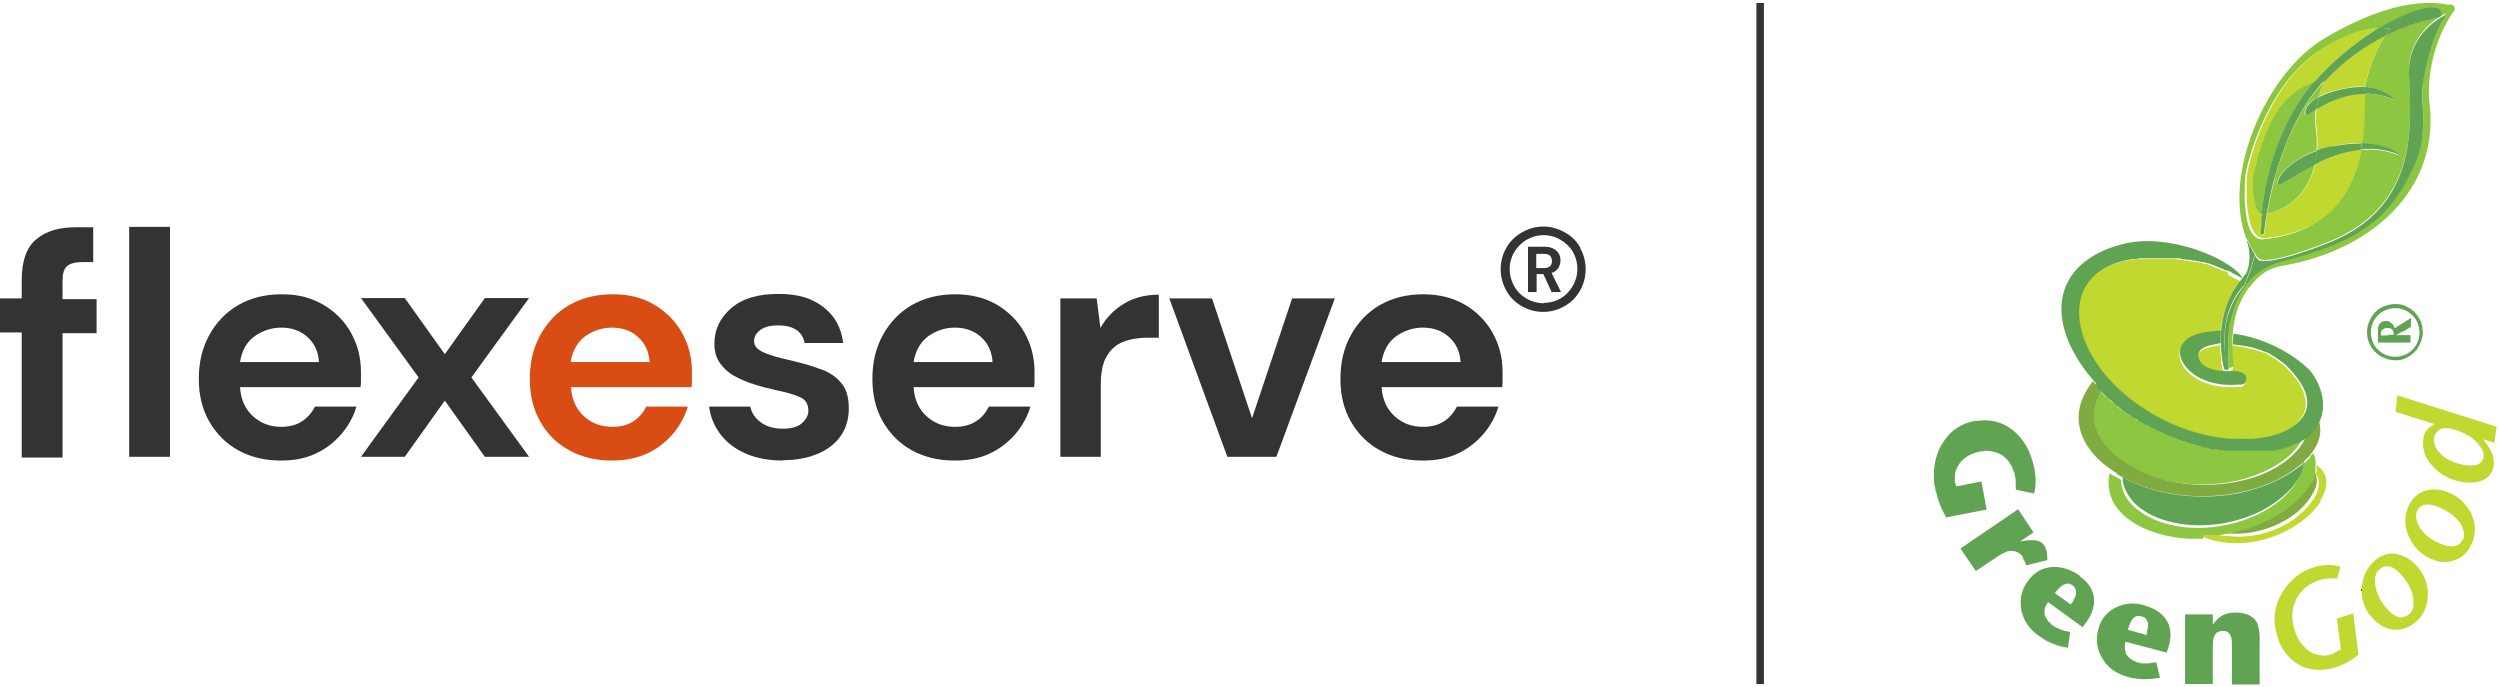 <?xml version="1.0" encoding="UTF-8"?> <svg xmlns="http://www.w3.org/2000/svg" version="1.1" viewBox="0 0 667.7 183.6"><defs><style> .cls-1, .cls-2 { fill: none; } .cls-3 { fill: #333; } .cls-4 { fill: #d94d14; } .cls-5 { fill: #8dc641; } .cls-6 { fill: #60a352; } .cls-7 { fill: #7fab40; } .cls-8 { fill: #c1d831; } .cls-2 { stroke: #333; stroke-miterlimit: 10; stroke-width: 2px; } </style></defs><g><g id="Layer_1"><g><path class="cls-3" d="M5.8,122v-33.2H0v-9.1h5.8v-4.9c0-5.1,1.3-8.8,3.9-10.9,2.6-2.2,6.1-3.2,10.5-3.2h4.7v9.3h-3c-1.9,0-3.2.4-4,1.1-.8.7-1.2,2-1.2,3.8v5h9.1v9.1h-9.1v33.2H5.8ZM34.5,122v-61.4h10.9v61.4h-10.9Z"></path><path class="cls-3" d="M75,123c-4.3,0-8-.9-11.3-2.7-3.3-1.8-5.9-4.4-7.8-7.7-1.9-3.3-2.8-7.1-2.8-11.4,0-4.4.9-8.3,2.8-11.7,1.8-3.3,4.4-6.1,7.7-8,3.3-1.9,7.1-2.9,11.6-2.9s7.8.9,11,2.7c3.1,1.8,5.7,4.3,7.5,7.5,1.8,3.2,2.7,6.7,2.7,10.5,0,.6,0,1.3,0,2,0,.7,0,1.4-.1,2.1h-32.2c.2,3.3,1.4,5.9,3.5,7.8,2.1,1.9,4.6,2.8,7.5,2.8,2.2,0,4.1-.5,5.6-1.5,1.5-1,2.6-2.3,3.4-3.9h11.1c-.8,2.7-2.2,5.2-4,7.3-1.9,2.2-4.2,4-6.8,5.2-2.7,1.3-5.8,1.9-9.2,1.9ZM75.1,87.5c-2.5,0-5,.8-7.1,2.3-2.1,1.5-3.4,3.8-3.9,6.9h21.1c-.2-2.8-1.2-5-3.1-6.7-1.9-1.7-4.2-2.5-7-2.5Z"></path><path class="cls-3" d="M96.4,122l15.4-21.2-15.4-21.2h11.7l10.7,15,10.7-15h11.8l-15.4,21.2,15.4,21.2h-11.8l-10.7-15-10.7,15h-11.7Z"></path><path class="cls-4" d="M163.4,123c-4.3,0-8-.9-11.3-2.7-3.3-1.8-6-4.4-7.8-7.7-1.9-3.3-2.8-7.1-2.8-11.4,0-4.4.9-8.3,2.8-11.7,1.8-3.3,4.4-6.1,7.7-8,3.3-1.9,7.1-2.9,11.6-2.9s7.8.9,11,2.7c3.1,1.8,5.7,4.3,7.5,7.5,1.8,3.2,2.7,6.7,2.7,10.5,0,.6,0,1.3,0,2s0,1.4-.1,2.1h-32.2c.2,3.3,1.4,5.9,3.5,7.8s4.6,2.8,7.6,2.8c2.2,0,4.1-.5,5.6-1.5,1.5-1,2.6-2.3,3.4-3.9h11.1c-.8,2.7-2.2,5.2-4,7.3-1.9,2.2-4.2,4-6.8,5.2-2.7,1.2-5.7,1.9-9.2,1.9ZM163.4,87.5c-2.5,0-5,.8-7.1,2.3-2,1.5-3.4,3.8-3.9,6.9h21.1c-.2-2.8-1.2-5-3.1-6.7s-4.2-2.5-7-2.5h0Z"></path><path class="cls-3" d="M209.2,123c-3.8,0-7.1-.6-9.9-1.8-2.8-1.2-5.1-2.9-6.8-5.1-1.7-2.2-2.8-4.8-3.1-7.5h11c.3,1.7,1.3,3.1,2.8,4.2s3.5,1.7,5.8,1.7c2.4,0,4.1-.5,5.2-1.5,1.1-1,1.7-2.1,1.7-3.3,0-1.8-.8-3.1-2.4-3.7-1.6-.7-3.8-1.3-6.7-1.9-1.8-.4-3.7-.9-5.5-1.5-1.8-.5-3.5-1.3-5.2-2.2-1.5-.8-2.8-2-3.8-3.4-1-1.4-1.5-3.1-1.5-5.2,0-3.8,1.5-6.9,4.5-9.5,3-2.6,7.2-3.8,12.6-3.8s9,1.2,12,3.5,4.8,5.5,5.3,9.6h-10.3c-.6-3.1-3-4.7-7.1-4.7-2,0-3.6.4-4.7,1.2-1.1.8-1.7,1.8-1.7,3,0,1.3.8,2.2,2.5,3,1.6.7,3.8,1.4,6.6,2,3,.7,5.7,1.4,8.1,2.3,2.5.8,4.5,2,5.9,3.7,1.5,1.6,2.2,3.9,2.2,7,0,2.5-.6,5-2,7.1-1.4,2.1-3.5,3.8-6.1,4.9-2.7,1.2-5.8,1.8-9.5,1.8Z"></path><path class="cls-3" d="M254.9,123c-4.3,0-8-.9-11.3-2.7-3.3-1.8-5.9-4.4-7.8-7.7-1.9-3.3-2.8-7.1-2.8-11.4,0-4.4.9-8.3,2.8-11.7,1.8-3.3,4.4-6.1,7.7-8,3.3-1.9,7.1-2.9,11.6-2.9,4.2,0,7.8.9,11,2.7,3.1,1.8,5.7,4.3,7.5,7.5,1.8,3.2,2.7,6.7,2.7,10.5s0,1.3,0,2,0,1.4-.1,2.1h-32.2c.2,3.3,1.4,5.9,3.5,7.8,2.1,1.9,4.6,2.8,7.6,2.8,2.2,0,4.1-.5,5.6-1.5,1.5-.9,2.6-2.3,3.4-3.9h11.1c-.8,2.7-2.2,5.2-4,7.3-1.9,2.2-4.2,4-6.8,5.2-2.7,1.3-5.8,1.9-9.2,1.9ZM255,87.5c-2.5,0-5,.8-7.1,2.3-2,1.5-3.4,3.8-3.9,6.9h21.1c-.2-2.8-1.2-5-3.1-6.7-1.9-1.7-4.2-2.5-7-2.5Z"></path><path class="cls-3" d="M283.2,122v-42.3h9.7l1,7.9c1.5-2.7,3.6-4.9,6.3-6.5,2.6-1.6,5.8-2.4,9.3-2.4v11.5h-3.1c-2.2,0-4.4.3-6.4,1.1-1.9.7-3.4,2.1-4.4,3.8-1.1,1.8-1.6,4.4-1.6,7.6v19.3h-10.9Z"></path><path class="cls-3" d="M327.8,122l-15.5-42.3h11.4l10.7,32,10.7-32h11.4l-15.6,42.3h-13.2Z"></path><path class="cls-3" d="M379.9,123c-4.3,0-8-.9-11.3-2.7-3.3-1.8-5.9-4.4-7.8-7.7-1.9-3.3-2.8-7.1-2.8-11.4s.9-8.3,2.8-11.7c1.8-3.3,4.4-6.1,7.7-8,3.3-1.9,7.1-2.9,11.6-2.9,4.2,0,7.8.9,11,2.7,3.1,1.8,5.7,4.3,7.5,7.5,1.8,3.2,2.7,6.7,2.7,10.5,0,.6,0,1.3,0,2,0,.7,0,1.4-.1,2.1h-32.2c.2,3.3,1.4,5.9,3.5,7.8,2.1,1.9,4.6,2.8,7.6,2.8,2.2,0,4.1-.5,5.6-1.5,1.5-1,2.6-2.3,3.4-3.9h11.1c-.8,2.7-2.2,5.2-4,7.3-1.9,2.2-4.2,4-6.8,5.2-2.7,1.3-5.8,1.9-9.2,1.9ZM380,87.5c-2.5,0-5,.8-7.1,2.3-2.1,1.5-3.4,3.8-3.9,6.9h21.1c-.2-2.8-1.2-5-3.1-6.7-1.9-1.7-4.2-2.5-7-2.5Z"></path><path class="cls-3" d="M408.1,78v-12.1h4.4c.8,0,1.6.1,2.4.5.6.3,1.1.8,1.4,1.3.7,1.2.6,2.7-.1,3.9-.4.6-1.1,1.1-1.8,1.3l2.5,5.1h-2.5l-2.2-4.8h-1.8v4.8h-2.2ZM410.3,71.6h2.1c.7,0,1.3-.2,1.6-.5.4-.4.5-.9.5-1.4,0-.5-.2-1-.5-1.4-.3-.3-.9-.5-1.6-.5h-2.1v3.8Z"></path><path class="cls-3" d="M422.1,66.2c-1-1.8-2.5-3.3-4.3-4.2-3.6-2-7.6-2-11.2,0-1.8,1-3.3,2.4-4.3,4.2-2,3.5-2,7.9,0,11.4,1,1.8,2.4,3.2,4.2,4.2,3.5,2,7.8,2,11.3,0,1.8-1,3.2-2.4,4.2-4.2,2-3.5,2-7.9,0-11.4h0ZM412.3,81c-1.6,0-3.1-.4-4.5-1.2-1.4-.8-2.6-1.9-3.4-3.4-1.6-2.8-1.6-6.3,0-9,.8-1.4,2-2.6,3.4-3.4,2.8-1.6,6.2-1.6,8.9,0,1.4.8,2.6,1.9,3.4,3.3,1.6,2.8,1.6,6.2,0,9h0c-.8,1.4-1.9,2.6-3.3,3.4-1.4.8-2.9,1.2-4.5,1.2h0Z"></path></g><g><g><path class="cls-3" d="M592.2,168.9s0,0,0,0t0,0Z"></path><path class="cls-3" d="M592,169c-.6.6-1,1.7-1,3.2,0-1.5.4-2.6,1-3.2Z"></path><polygon class="cls-3" points="596.4 182.7 603.9 182.7 596.4 182.7 596.4 182.7"></polygon><path class="cls-3" d="M593.9,168.4h0c1.6,0,2.4,1.1,2.4,3.3h0c0-2.2-.8-3.3-2.4-3.3Z"></path><path class="cls-6" d="M597.3,163.6c-2.5,0-4.6,1-6.2,3.2,1.6-2.1,3.7-3.2,6.2-3.2Z"></path><path class="cls-6" d="M592,169s0,0,0,0c0,0,0,0,0,0Z"></path><path class="cls-6" d="M592.3,168.8c.5-.3,1-.5,1.7-.5h0c-.7,0-1.2.1-1.7.5Z"></path><path class="cls-6" d="M603.1,166.8c-1-2.1-3-3.2-5.9-3.2s-4.6,1-6.2,3.2v-2.7h-7.4v18.6h7.4v-10.5c0-1.5.3-2.5,1-3.2,0,0,0,0,0,0,0,0,0,0,0,0,.5-.3,1-.5,1.7-.5h0c1.6,0,2.4,1.1,2.4,3.3h0v11h7.4v-10.9c.1-2.4-.1-4.1-.6-5.1Z"></path></g><g><path class="cls-1" d="M572,164.6c-1.7-.5-2.9.8-3.6,3.6l5,1.4.2-.7c.6-2.4.2-3.8-1.5-4.2Z"></path><path class="cls-1" d="M595.1,72.8c.2,0,.4.2.5.3-.2-.1-.4-.2-.5-.3Z"></path><path class="cls-1" d="M553.7,156.3c-1.4-1-3-.3-4.7,2.1l4.2,3,.5-.5c0,0,.2-.3.3-.4.5-.9.9-1.6.9-2.3,0-.8-.4-1.4-1-1.9Z"></path><path class="cls-3" d="M538.2,127.2c-.5-2.4-1.6-4.3-3.3-5.5-1.3-.9-2.8-1.4-4.5-1.3,1.7,0,3.2.4,4.5,1.3,1.8,1.2,2.9,3,3.3,5.5.2,1.2.3,2.4.2,3.6,0-1.2,0-2.4-.2-3.6Z"></path><path class="cls-3" d="M521.9,127.3c0-1.4.5-2.6,1.4-3.8-1,1.2-1.4,2.4-1.4,3.8Z"></path><path class="cls-3" d="M516.9,130.5c-.3-1.4-.4-2.7-.4-4,0,1.3,0,2.7.4,4Z"></path><path class="cls-3" d="M519.7,138.3h0c-1.3-2.4-2.1-4.7-2.6-6.8.5,2.1,1.4,4.4,2.6,6.8Z"></path><path class="cls-3" d="M527.5,112.5c.2,0,.5,0,.6,0-.2,0-.5,0-.6,0-3.4.6-6.2,2.4-8.1,5.1,1.9-2.8,4.6-4.4,8.1-5.1Z"></path><polygon class="cls-3" points="530.6 136.2 530.6 136.2 522.2 137.8 530.6 136.2"></polygon><path class="cls-3" d="M536.1,147.3c-.5,0-1.1.5-2.1,1,.9-.5,1.6-.9,2.1-1Z"></path><path class="cls-3" d="M540.2,148.8c.5.7.8,1.4.9,2.2l5.7-1.4-5.7,1.4c-.1-.7-.5-1.4-.9-2.1-.9-1.3-2-1.9-3.4-1.7,1.4-.2,2.5.4,3.4,1.7Z"></path><polygon class="cls-3" points="538.9 136.1 523.4 146.5 527.5 152.6 523.4 146.5 538.9 136.1"></polygon><path class="cls-3" d="M553.7,156.3c-1.4-1-3-.3-4.7,2.1,1.8-2.4,3.3-3.1,4.7-2.1s1,1.1,1,1.9c0-.7-.4-1.4-1-1.9Z"></path><path class="cls-3" d="M540,163.6c.6,2.4,2.1,4.6,4.4,6.2-2.3-1.7-3.8-3.7-4.4-6.2Z"></path><path class="cls-3" d="M541.6,155.3c1.7-2.4,4-3.6,6.8-3.8h0c-2.8.1-5.1,1.4-6.8,3.8-1.6,2.2-2.2,4.6-1.8,7.2-.4-2.7.2-5,1.8-7.2Z"></path><path class="cls-3" d="M552.4,173.2c-3.1-.6-5.7-1.7-7.9-3.3,2.2,1.5,4.8,2.6,7.9,3.3Z"></path><path class="cls-3" d="M572,164.6c1.7.5,2.2,1.9,1.5,4.3l-.2.7.2-.7c.6-2.4.2-3.8-1.5-4.3Z"></path><path class="cls-3" d="M565.4,162c-2.5,1.1-4.3,3.2-5,6,.7-2.8,2.4-4.8,5-6Z"></path><path class="cls-3" d="M567.6,171.3l11,3c0-.4.3-.9.5-1.6-.2.6-.3,1.2-.5,1.6l-11-3Z"></path><path class="cls-3" d="M575.9,176.8h0c-1,.2-1.9.3-2.7.3.9,0,1.7,0,2.7-.3Z"></path><path class="cls-3" d="M579.5,169.5c0,1,0,2-.5,3.1.3-1,.5-2,.5-3.1Z"></path><path class="cls-3" d="M567.3,172.7c0-.5,0-1,.2-1.4-.1.5-.2,1-.2,1.4Z"></path><polygon class="cls-6" points="522.2 137.8 519.7 138.3 519.7 138.3 522.2 137.8"></polygon><path class="cls-6" d="M537.5,114.9c-2.8-2.2-6-3-9.5-2.5,3.5-.5,6.7.3,9.5,2.5Z"></path><path class="cls-6" d="M522.1,128.7c0-.5,0-.9,0-1.4,0,.5,0,.9,0,1.4Z"></path><path class="cls-6" d="M543.3,125c-.9-4.4-2.8-7.8-5.7-10.1,2.9,2.3,4.8,5.7,5.7,10.1Z"></path><path class="cls-6" d="M530.6,136.2l-1.5-7.6,1.5,7.6Z"></path><path class="cls-6" d="M528.6,120.6c.6,0,1.2-.2,1.7-.2-.5,0-1.1.1-1.7.2Z"></path><path class="cls-6" d="M516.5,126.5c0-2.8.7-5.4,2.1-7.8-1.4,2.4-2.1,5-2.1,7.8Z"></path><path class="cls-6" d="M522.1,128.7c0,.4.2.8.4,1.1-.1-.4-.3-.8-.4-1.1Z"></path><path class="cls-6" d="M530.6,136.2l-1.4-7.6-6.7,1.3c-.2-.4-.3-.8-.4-1.1,0-.5,0-.9,0-1.4,0-1.4.5-2.6,1.4-3.8,1.3-1.6,3-2.5,5.2-3,.6,0,1.2-.2,1.7-.2,1.7,0,3.2.4,4.5,1.3,1.7,1.2,2.9,3,3.3,5.5.2,1.2.3,2.4.2,3.6l4.9,1c.5-2.3.5-4.5,0-6.8-.9-4.4-2.8-7.8-5.7-10.1-2.8-2.2-6-3-9.5-2.5-.2,0-.5,0-.6,0-3.4.6-6.2,2.4-8.1,5.1-.3.4-.5.8-.8,1.2-1.4,2.4-2,4.9-2.1,7.8,0,1.3,0,2.6.4,4,0,.3,0,.6.2.9.5,2.2,1.4,4.4,2.7,6.8l2.4-.5,8.4-1.6Z"></path><path class="cls-6" d="M545.9,145.7c.5.8.8,1.9.8,3.3,0-1.4-.3-2.4-.8-3.3-.9-1.3-2.5-1.7-5.2-1.3,2.5-.4,4.3,0,5.2,1.3Z"></path><path class="cls-6" d="M527.5,152.6l5.4-3.6c.4-.3.8-.5,1.1-.7-.3.2-.7.5-1.1.7l-5.4,3.6Z"></path><path class="cls-6" d="M540.2,148.8c.5.7.8,1.4.9,2.2l5.7-1.4v-.6c0-1.4-.3-2.5-.8-3.3-.9-1.3-2.5-1.7-5.2-1.3l-1.3.2,3.6-2.4-4.1-6.2-15.4,10.5,4.1,6,5.4-3.6c.4-.3.8-.5,1.1-.7.9-.5,1.6-.9,2.1-1,.2,0,.5,0,.6,0,1.4-.2,2.6.4,3.5,1.7Z"></path><path class="cls-6" d="M546.2,164.3c.2,1,.8,1.8,1.7,2.5-.9-.7-1.4-1.5-1.7-2.5-.2-1.1,0-2.2.9-3.4-.9,1.2-1.1,2.4-.9,3.4Z"></path><path class="cls-6" d="M554.7,158.2c0,.6-.3,1.4-.9,2.3.5-.8.9-1.5.9-2.3Z"></path><path class="cls-6" d="M555.5,153.8c-2.4-1.7-4.7-2.4-7.1-2.4,2.4,0,4.8.7,7.1,2.4Z"></path><path class="cls-6" d="M548.3,167.2c1.1.9,2.7,1.4,4.7,1.8-1.9-.4-3.5-1-4.7-1.8Z"></path><path class="cls-6" d="M555.5,153.8c-2.4-1.7-4.7-2.4-7.1-2.4h0c-2.8.2-5.1,1.4-6.8,3.8-1.6,2.2-2.2,4.6-1.8,7.2,0,.4,0,.8.2,1.1.6,2.4,2.1,4.6,4.4,6.2,2.2,1.6,4.8,2.7,7.9,3.3l.6-4.2c-1.9-.3-3.5-.9-4.7-1.8-.2,0-.3-.2-.4-.3-.9-.8-1.4-1.6-1.7-2.5-.2-1.1,0-2.2.9-3.4l9.2,6.7c.3-.3.6-.8,1-1.3,1.3-1.8,2-3.7,2.1-5.6,0-2.6-1.2-4.9-4-6.8ZM553.8,160.5c0,0-.2.3-.3.4l-.5.5-4.2-3c1.7-2.4,3.3-3.1,4.7-2.1.7.5,1,1.1,1,1.9,0,.7-.3,1.5-.9,2.3Z"></path><path class="cls-6" d="M572.9,161.7c-2.8-.8-5.3-.6-7.5.4,2.2-1,4.7-1.1,7.5-.4Z"></path><path class="cls-6" d="M579,166.7c.3.9.5,1.9.5,2.9,0-1-.2-2-.5-2.9Z"></path><polygon class="cls-6" points="575.9 176.8 575.9 176.8 576.8 180.8 575.9 176.8"></polygon><path class="cls-6" d="M567.9,174.8c.5.8,1.4,1.4,2.4,1.8-1.1-.4-1.9-1-2.4-1.8-.4-.6-.5-1.3-.5-2.1,0,.8.2,1.4.5,2.1Z"></path><path class="cls-6" d="M573.2,177c-.8,0-1.6,0-2.3-.3.7.2,1.4.3,2.3.3Z"></path><path class="cls-6" d="M572.9,161.7c-2.8-.8-5.3-.6-7.5.4-2.5,1.1-4.3,3.2-5,6-.8,3-.3,5.7,1.5,8.4,1.4,2.1,3.6,3.5,6.4,4.3,2.6.7,5.5.8,8.6.2l-1-4.1c-1,.2-1.9.3-2.7.3s-1.6,0-2.3-.3c-.2,0-.3,0-.5-.2-1.1-.4-1.9-1-2.4-1.8-.4-.6-.5-1.3-.5-2.1s0-1,.2-1.4l11,2.9c0-.4.3-.9.5-1.6.3-1.1.5-2.1.5-3.1s-.2-1.9-.5-2.9c-1.1-2.4-3.1-4.1-6.3-4.9ZM573.5,168.9l-.2.7-5-1.4c.8-2.9,1.9-4.1,3.6-3.6,1.7.4,2.2,1.8,1.5,4.2Z"></path><path class="cls-1" d="M594.3,142.9c0,0-.2,0-.3,0,0,0,.2,0,.3,0,6,.9,12.8-.9,17.8-4.3-5,3.4-11.9,5.2-17.8,4.3Z"></path><path class="cls-1" d="M618.2,126.5h0s0,0,0,0c0,.2-.2.4-.2.5,0-.1.2-.4.2-.5Z"></path><path class="cls-1" d="M559,111.4v-.8.8Z"></path><path class="cls-1" d="M559,110.5c0-1.4.3-2.7.9-4.1-.5,1.4-.9,2.7-.9,4.1Z"></path><path class="cls-1" d="M618.6,131c.3-.9.5-1.9.3-2.7.2.8,0,1.7-.3,2.7Z"></path><path class="cls-1" d="M614.9,124c-.3.2-.5.5-.9.7-4.4,3.4-10,5.7-16,7,6-1.2,11.6-3.5,16-7,.3-.2.6-.5.9-.7Z"></path><path class="cls-1" d="M567.1,127.6c-.2,0-.5-.3-.7-.4,0,0,.2,0,.3.2,0,2.5,1.3,4.9,3.3,7-2.1-2-3.3-4.4-3.3-7l.5.2Z"></path><path class="cls-1" d="M592.7,142.5c-.3,0-.5,0-.8,0,.2,0,.5,0,.6,0,.3,0,.5,0,.8.2-.3,0-.5,0-.8-.2,0,0,0,0,.1,0Z"></path><path class="cls-1" d="M615.7,116.8h0c0,0,0,0,0,0Z"></path><path class="cls-1" d="M560.7,104.1c0,0,.2.2.3.3.2.2.3.3.5.5-.3-.2-.5-.5-.8-.8Z"></path><path class="cls-1" d="M610.7,123c-3.5,2.8-7.9,4.7-12.8,5.7,4.8-1,9.2-2.9,12.8-5.7Z"></path><path class="cls-1" d="M615.5,123.4c0,1.3-.5,2.6-1.3,4,.8-1.4,1.3-2.7,1.3-4t0,0c0,0-.3.3-.4.4,0,0,.2-.2.3-.3Z"></path><path class="cls-1" d="M579,139.2c-3.6-1-6.6-2.7-8.8-4.7,2.2,2,5.2,3.7,8.8,4.7,7.9,2.2,17.4,1,24.8-2.7-7.5,3.7-16.9,4.9-24.8,2.7Z"></path><path class="cls-1" d="M569.6,69s.2,0,.2,0c0,0,0,0-.2,0-9.7,1.4-14.3,7.1-14.3,14.1.1-7.1,4.7-12.7,14.3-14.1Z"></path><path class="cls-1" d="M615.4,103.5c-.8-1.8-2.3-3.8-4.4-5.9-.5-.5-2.5-2.1-4.4-3.2,1.9,1.1,4,2.7,4.4,3.2,2.1,2.1,3.5,4.1,4.4,5.9Z"></path><path class="cls-1" d="M593.4,95.4c.2,1.6.5,2.7.5,3,0,0-.3-1.4-.5-3Z"></path><path class="cls-1" d="M660,117.1c-1.8-1.3-3.7-2-5.7-2.4-.3,0-.6,0-.9,0-.9,0-1.6,0-2.2.6-.3.2-.5.5-.7.8-.2.4-.3.8-.4,1.3-.2,1.6.5,3.2,2.3,4.6.2.2.5.3.6.5,1.6,1.1,3.5,1.7,5.8,2.1.3,0,.6,0,1,0,1.8,0,2.9-.5,3.3-1.6,0-.2,0-.4.2-.6.2-1.8-.9-3.5-3.3-5.2Z"></path><path class="cls-1" d="M635.6,151.9c-1.1.9-1.5,2.4-1.2,4.4.3,2,1.2,3.9,2.7,5.7,1.4,1.8,2.9,2.7,4.1,2.8.8,0,1.4-.2,2.2-.8.9-.8,1.3-1.9,1.3-3.3,0-2.3-1.1-4.6-3-7-2.3-2.7-4.3-3.3-6.1-1.8Z"></path><path class="cls-1" d="M657.5,140.5c-1-2-3-3.6-5.8-4.9-3.2-1.4-5.2-1.1-6.2,1-.6,1.3-.3,2.8.9,4.5,1.1,1.7,2.8,3,4.9,3.9,3.3,1.5,5.5,1.2,6.5-1,.2-.4.3-.8.3-1.3s0-1.2-.4-1.9c0,0-.1-.2-.2-.4Z"></path><path class="cls-3" d="M617.9,151.6c1.3-.4,2.4-.6,3.6-.6-1.2,0-2.4.2-3.6.6Z"></path><path class="cls-3" d="M625.1,173.4c-.6.5-1.3.9-2.2,1.3-.8.3-1.6.4-2.4.4.8,0,1.5,0,2.4-.4.9-.3,1.6-.7,2.2-1.3Z"></path><path class="cls-3" d="M608.2,170.3c1.1,3.5,3.2,6,6,7.5,1.6.8,3.2,1.1,4.9,1.2-1.7,0-3.3-.5-4.9-1.2-2.8-1.5-4.8-3.9-6-7.5Z"></path><path class="cls-3" d="M613.3,160.1c-.2.5-.4.9-.5,1.3.2-.4.3-.9.5-1.3,1.1-2.2,2.8-3.8,5.1-4.8-2.3,1-4,2.6-5.1,4.8Z"></path><path class="cls-3" d="M633.3,164.8c-1.9-2.4-2.8-4.9-2.6-7.9-.2,2.9.7,5.6,2.6,7.9,1.4,1.7,3,2.7,4.8,3.2-1.8-.5-3.4-1.5-4.8-3.2Z"></path><path class="cls-3" d="M643.4,164.1c-.6.5-1.4.8-2.2.8.8,0,1.5-.2,2.2-.8Z"></path><path class="cls-3" d="M653.3,150.1c-1.4,0-2.7-.3-4.1-.9,1.4.6,2.7,1,4.1.9Z"></path><path class="cls-3" d="M661,141.4c0,1.3-.3,2.6-.9,3.9.6-1.3.9-2.6.9-3.9Z"></path><path class="cls-3" d="M658.1,142.8c0-.6,0-1.2-.4-1.9.3.7.5,1.3.4,1.9Z"></path><path class="cls-3" d="M647.3,117.4c-.3,2.7.6,5.2,2.8,7.5-2.1-2.4-3.1-4.9-2.8-7.5Z"></path><path class="cls-3" d="M651.2,115.1c-.3.2-.5.5-.7.8.2-.3.5-.6.7-.8Z"></path><path class="cls-3" d="M659.9,124.4c1.8,0,2.9-.5,3.3-1.6-.4,1.2-1.5,1.7-3.3,1.6Z"></path><path class="cls-3" d="M660,117.1c-1.8-1.3-3.7-2-5.7-2.4,2.1.4,4,1.2,5.7,2.4,2.4,1.6,3.5,3.3,3.3,5.1.2-1.7-.9-3.4-3.3-5.1Z"></path><path class="cls-7" d="M617.7,127.3c0,0,0,.2-.2.3,0,0,0,.2-.2.4,0,0,0,.2-.2.2,0,.2-.3.5-.5.7,0,0,0,.2-.2.2,0,0-.2.2-.3.4,0,0-.2.2-.2.3s-.2.2-.2.3c-.2.2-.3.5-.5.6-.3.4-.6.7-.9,1,0,0-.2.2-.3.3-.2.3-.5.5-.8.8,0,0-.2.2-.3.3-.3.3-.5.5-.8.8,0,0-.2.2-.3.2-.4.3-.8.6-1.1.9,0,0,0,0,0,0-.4.3-.8.5-1.1.8,0,0-.2.2-.3.2-.3.2-.6.5-.9.6,0,0-.2.2-.4.2-.3.2-.7.5-1,.6,0,0-.2,0-.3.2-.5.3-.9.5-1.4.7,0,0-.2,0-.2,0-.4.2-.8.4-1.1.5-.2,0-.3,0-.5.2-.3.2-.6.3-1,.5-.2,0-.3,0-.5.2-.4.2-.8.3-1.1.5,0,0-.2,0-.3,0-.5.2-1,.3-1.4.5-.2,0-.3,0-.5,0-.3,0-.7.2-1.1.3s-.4,0-.5.2c-.3,0-.6.2-1,.3-.2,0-.4,0-.5,0-.5,0-.8.2-1.3.3,0,0-.2,0-.3,0-.5,0-1,.2-1.5.3h-.2c.3,0,.5,0,.8.2.2,0,.5,0,.7,0s.2,0,.3,0c6,.9,12.8-.9,17.8-4.3,2.1-1.4,3.9-3.2,5.2-5.2.5-.8,1-1.7,1.3-2.4.3-.9.5-1.9.3-2.7,0-.7-.3-1.3-.8-1.9,0,.2-.2.4-.2.5.2.2.2.3,0,.3Z"></path><path class="cls-6" d="M615.2,123.7c0,0-.2.2-.3.3-.3.2-.5.5-.9.7-4.4,3.4-10,5.7-16,7-10.2,2-21.6.8-30.7-4,0,0,0,0,0,0l-.4-.2c0,2.5,1.3,4.9,3.3,7s0,0,0,0c2.1,2,5.1,3.7,8.8,4.7,7.9,2.2,17.4,1,24.8-2.7,3.3-1.7,6.3-3.9,8.6-6.6.7-.9,1.3-1.7,1.8-2.5.8-1.4,1.3-2.8,1.3-4-.3,0-.4.2-.5.3Z"></path><path class="cls-5" d="M614.4,117.6c0,0-.2,0-.3.2-.2,0-.3.2-.5.2s-.3.2-.5.2c-.2,0-.3,0-.5.2-.2,0-.3.2-.5.2-.2,0-.3,0-.5.2-.2,0-.4.2-.5.2s-.3,0-.5.2c-.2,0-.4,0-.6.2-.2,0-.3,0-.5.2s-.5,0-.7.2c-.2,0-.3,0-.5,0-.2,0-.5,0-.6.2-.3,0-.5,0-.8.2s-.5,0-.8,0c-.3,0-.5,0-.8,0-.3,0-.5,0-.8,0-.3,0-.5,0-.8,0-.3,0-.5,0-.8,0s-.5,0-.9,0-.5,0-.8,0h-3.3c-.3,0-.6,0-1,0s-.5,0-.6,0c-.4,0-.8,0-1.2,0-.2,0-.3,0-.5,0-.5,0-1.1,0-1.7-.2-.2,0-.3,0-.5,0-.5,0-.8,0-1.3-.2-.2,0-.5,0-.6,0-.4,0-.7,0-1.1-.2-.2,0-.5,0-.6-.2-.3,0-.7-.2-1-.2-.2,0-.5,0-.7-.2-.3,0-.7-.2-1-.3-.2,0-.5,0-.7-.2-.3,0-.7-.2-1-.3-.2,0-.5,0-.6-.2-.4,0-.7-.2-1.1-.4-.2,0-.4,0-.6-.2-.5-.2-.8-.3-1.3-.5-.2,0-.3,0-.5-.2-1.1-.5-2.2-.9-3.3-1.4-.2,0-.3-.2-.5-.2-.4-.2-.8-.4-1.1-.5-.2,0-.4-.2-.5-.3-.3-.2-.7-.4-1-.5-.2,0-.4-.2-.6-.3-.3-.2-.6-.4-1-.5-.2,0-.4-.2-.6-.3-.3-.2-.6-.4-1-.6-.2,0-.4-.2-.6-.4-.3-.2-.6-.5-1-.6-.2,0-.3-.2-.5-.3-.3-.2-.7-.5-1-.7-.2,0-.3-.2-.5-.3-.5-.3-.9-.6-1.4-1h0c-.5-.4-.9-.8-1.4-1.2,0,0-.2,0-.2-.2-.4-.3-.8-.6-1.1-1s-.3-.2-.4-.3c-.3-.3-.6-.5-.9-.9-.2,0-.3-.3-.5-.5s-.4-.3-.5-.5c-.2.2-.3.5-.5.6-.3.5-.5.9-.7,1.4-.5,1.3-.9,2.7-.9,4.1h0v1.1c0,.2,0,.3,0,.5,0,.2,0,.3,0,.5s0,.2,0,.2c.9,4.7,4.9,9.4,11.1,12.5,8.1,4.3,18.6,5.3,27.7,3.3,4.8-1.1,9.2-3,12.8-5.7,2.4-1.9,4.2-4,4.9-6.2h0c0,.5-.3.6-.7.9Z"></path><path class="cls-8" d="M595.1,72.8q0,0,0,0c-.2,0-.4-.2-.5-.3,0,0,0,0-.2,0-.2,0-.3-.2-.5-.2,0,0-.2,0-.2,0-.3,0-.5-.2-.8-.4-.2,0-.3,0-.5-.2,0,0-.3,0-.5-.2-.2,0-.3,0-.5-.2-.2,0-.3,0-.5-.2-.2,0-.3,0-.5-.2-.2,0-.3,0-.5-.2-.2,0-.5-.2-.6-.2,0,0-.2,0-.3,0-.3,0-.6-.2-1-.3,0,0-.2,0-.3,0-.3,0-.5-.2-.8-.2-.2,0-.3,0-.5,0-.3,0-.5,0-.8-.2-.2,0-.3,0-.5,0-.3,0-.6,0-.9-.2,0,0-.2,0-.3,0-.5,0-.9-.2-1.3-.2,0,0-.2,0-.2,0-.4,0-.8,0-1.1-.2-.2,0-.3,0-.5,0-.3,0-.6,0-1,0-.2,0-.3,0-.5,0-.3,0-.7,0-1,0h-.5c-.5,0-1,0-1.5,0h-2.1c-.3,0-.7,0-1.1,0s-.4,0-.6,0c-.4,0-.7,0-1.1,0-.2,0-.4,0-.6,0-.5,0-1,0-1.4.2,0,0-.2,0-.2,0-9.7,1.4-14.3,7.1-14.3,14.1,0,4.8,2,10.3,6,15.6,7.1,9.3,18.8,15.9,30.4,17.8.8,0,1.5.2,2.3.3,1,0,2.1.2,3,.2h1.5c1,0,2,0,3,0,1.4,0,2.9-.3,4.3-.6.3,0,.6-.2.9-.2,7.3-1.9,11.5-6.3,8.6-12.6-.8-1.8-2.3-3.8-4.4-5.9-.5-.5-2.5-2.1-4.4-3.2-.3-.2-.6-.3-.9-.5-.3-.2-.6-.3-.9-.3-2.9-1.1-6.3-1.6-8.4-1.9,0,1.9,0,3.8.5,5.9.2,1.1-1.6,1-1.9,1-.3,0-.7,0-.8-.2-.2-.4-.4-1.4-.5-3,0,0,0-.2,0-.3-.2-1.3-.2-2.5-.3-3.8v.4c-.4,0-2.4.5-2.8.6-3.9.9-3.6,3.2-2.5,4.6,1.4,1.9,5,2.6,8.7,2.3.8,0,3.3.2,3.4,1.9,0,2.1-1.8,1.7-1.8,1.7-6.3.6-11.8-1.4-14.5-5-2.4-3.3-1.9-7.6,4.9-8.9,1.3-.2,3.4-.3,4.7-.4h0c.6-7,3.5-11.3,5.4-13.8l-.5-.3c-.5-.2-1.3-.7-2.5-1.3h0c0,0-.1-.1-.3-.2Z"></path><path class="cls-8" d="M619.6,133.8c3-4.6,1.7-7.9-.9-9.6h0c0,.1,0,.3,0,.4s0,.2,0,.3,0,.2,0,.3c0,.2,0,.3,0,.5,0,0,0,.2,0,.2,0,.2,0,.3-.2.5,0,0,0,0,0,.2h0c.5.5.7,1.1.8,1.9,0,.8,0,1.7-.3,2.7-.3.8-.7,1.6-1.3,2.4-1.3,1.9-3.1,3.7-5.2,5.2-5,3.5-11.9,5.2-17.8,4.3,0,0-.2,0-.3,0-.2,0-.5,0-.7,0-.3,0-.5,0-.8-.2-.2,0-.5,0-.6,0s-.4,0-.6,0-.4,0-.5,0c-.3,0-.5,0-.9,0s-.3,0-.5,0c-.3,0-.6,0-.9,0h-1.5c1.6.9,3.6,1.5,6,1.9,9.9,1.6,21.5-3.3,26.5-11Z"></path><path class="cls-8" d="M612.2,138.6c2.1-1.4,3.9-3.2,5.2-5.2.5-.8,1-1.7,1.3-2.4-.3.8-.7,1.6-1.3,2.4-1.3,1.9-3,3.7-5.2,5.2Z"></path><path class="cls-8" d="M618.2,126.5h0c.5.5.7,1.1.8,1.9-.1-.7-.4-1.4-.8-1.9Z"></path><path class="cls-5" d="M588.6,142.9c.3,0,.6,0,.9,0s.3,0,.5,0c.3,0,.5,0,.9,0s.4,0,.5,0,.4,0,.6,0c.3,0,.5,0,.8,0,.5,0,1-.2,1.5-.3,0,0,.2,0,.3,0,.5,0,.8-.2,1.3-.3.2,0,.4,0,.5,0,.3,0,.6-.2,1-.3.2,0,.4,0,.5-.2.4,0,.7-.2,1.1-.3s.3,0,.5,0c.5-.2,1-.3,1.4-.5,0,0,.2,0,.3,0,.4-.2.8-.3,1.1-.5.2,0,.3,0,.5-.2.3-.2.6-.3,1-.5.2,0,.3,0,.5-.2.4-.2.8-.4,1.1-.5,0,0,.2,0,.2,0,.5-.2.9-.5,1.4-.7,0,0,.2,0,.3-.2.4-.2.7-.5,1-.6,0,0,.2-.2.4-.2.3-.2.6-.4.9-.6,0,0,.2-.2.3-.2.4-.3.8-.5,1.1-.8,0,0,0,0,0,0,.4-.3.8-.6,1.1-.9,0,0,.2-.2.3-.2.3-.2.5-.5.8-.8,0,0,.2-.2.3-.3.3-.2.5-.5.8-.8,0,0,.2-.2.3-.3.3-.3.6-.7.9-1,.2-.2.4-.5.5-.6,0,0,.2-.2.2-.3,0,0,.2-.2.2-.3,0,0,.2-.2.3-.4,0,0,0-.2.2-.2.2-.2.3-.5.5-.7,0,0,0-.2.2-.2,0,0,0-.2.2-.4,0,0,0-.2.2-.3,0,0,0-.2,0-.3,0-.2.2-.4.2-.6,0,0,0,0,0-.2,0-.2,0-.3.2-.5,0,0,0-.2,0-.2,0-.2,0-.3,0-.5,0,0,0-.2,0-.3s0-.2,0-.3,0-.3,0-.4c.2-1.4,0-2.7-.6-3.8,0,0,0,.2-.2.2,0,0-.2.3-.3.4,0,0-.2.3-.3.4,0,.2-.2.3-.3.5,0,0-.2.2-.3.3-.2.2-.3.3-.5.5,0,0-.2.2-.3.3-.2.2-.3.3-.5.5t0,0c0,1.3-.5,2.6-1.3,4-.5.8-1.1,1.7-1.8,2.5-2.2,2.7-5.2,4.9-8.6,6.6-7.5,3.7-16.9,4.9-24.8,2.7-3.6-1-6.7-2.7-8.8-4.7t0,0c-2.1-2-3.3-4.4-3.3-7,0,0-.2,0-.3-.2-.4-.2-.8-.5-1.2-.7,0,0,0,0-.2,0-.5-.3-.9-.6-1.4-.9,0,0,0,0,0,0-1.5,7.1,3.3,13.3,13.3,16.2,3.3.9,6.7,1.4,10.2,1.3h1c.2,0,.3,0,.5,0Z"></path><path class="cls-5" d="M603.9,136.5c3.3-1.7,6.3-3.9,8.6-6.6.7-.9,1.3-1.7,1.8-2.5-.5.8-1.1,1.7-1.8,2.5-2.3,2.7-5.3,4.9-8.6,6.6Z"></path><path class="cls-7" d="M565.2,126.5c.4.2.8.5,1.2.7.2,0,.5.3.7.4h0c9.1,4.8,20.5,6,30.7,4,6-1.2,11.6-3.5,16-7,.3-.2.6-.5.9-.7,0,0,.2-.2.3-.3.2,0,.3-.3.4-.4.2-.2.3-.3.5-.5,0,0,.2-.2.3-.3.2-.2.3-.3.5-.5,0,0,.2-.2.3-.3,0-.2.2-.3.3-.5,0,0,.2-.3.3-.4,0,0,.2-.3.3-.4,1.9-2.8,2.2-5.5,1.4-8,0,0,0,.2,0,.2,0,0,0,0,0,.2,0,.2-.2.3-.3.5,0,0,0,0,0,.2,0,.2-.3.4-.4.5,0,0,0,0,0,.2,0,.2-.3.3-.5.5,0,0-.2.2-.3.3s-.2.2-.3.3c0,0-.2.2-.3.3l-.3.3c0,0-.3.2-.4.3s-.2,0-.2.2c-.2,0-.3.2-.5.3h0c-.7,2.1-2.4,4.2-4.9,6.2-3.5,2.8-7.9,4.7-12.8,5.7-9.1,2-19.6,1-27.7-3.3-6.2-3.3-10.2-7.8-11.1-12.5,0,0,0-.2,0-.2,0-.2,0-.3,0-.5s0-.3,0-.5v-1.1h0c0-1.4.3-2.8.9-4.1.2-.5.5-1,.7-1.4,0-.2.3-.5.5-.6,0,0-.2-.2-.3-.3-.2-.2-.5-.5-.6-.6-.2-.2-.3-.4-.5-.5-.3-.3-.5-.5-.8-.9,0,0-.2-.2-.2-.2-6.5,8-4.7,17.1,5.1,23.8.5.3.9.6,1.4.9,0,0,0,0,0,0Z"></path><path class="cls-7" d="M559.8,106.5c.2-.5.5-1,.7-1.4-.3.5-.5.9-.7,1.4Z"></path><path class="cls-7" d="M559,110.6s0,0,0,0c0,0,0,0,0,0Z"></path><path class="cls-7" d="M598,131.6c-10.2,2-21.6.8-30.7-4h0s0,0,0,0c9.1,4.8,20.5,6.1,30.7,4Z"></path><path class="cls-7" d="M570.3,125.4c-6.2-3.3-10.2-7.8-11.1-12.5.9,4.7,4.9,9.3,11.1,12.5,8.1,4.3,18.6,5.3,27.7,3.3-9.1,2.1-19.6,1-27.7-3.3Z"></path><path class="cls-6" d="M560.1,103.5c.2.2.5.5.6.6.3.3.5.5.8.8.2.2.3.3.5.5.3.3.6.5.9.9s.3.2.4.3c.4.3.8.6,1.1,1s.2,0,.2.2c.5.4.9.8,1.4,1.1h0c.5.4.9.7,1.4,1.1.2,0,.3.2.5.3.3.2.7.5,1,.7.2,0,.3.2.5.3.3.2.6.5,1,.6.2,0,.4.2.6.4.3.2.6.4,1,.6.2,0,.4.2.6.3.3.2.6.4,1,.5.2,0,.4.2.6.3.3.2.7.4,1,.5.2,0,.4.2.5.3.4.2.8.4,1.1.5.2,0,.3.2.5.2,1.1.5,2.2,1,3.3,1.4.2,0,.3,0,.5.2.4.2.8.3,1.3.5.2,0,.4.2.6.2.4,0,.7.3,1.1.4.2,0,.5.2.6.2.3,0,.7.2,1,.3.2,0,.5,0,.7.2.3,0,.7.2,1,.3.2,0,.5,0,.7.2.3,0,.7.2,1,.2.2,0,.5,0,.6.2.4,0,.7.2,1.1.2.2,0,.5,0,.6,0,.5,0,.8,0,1.3.2.2,0,.3,0,.5,0,.5,0,1.1.2,1.7.2.2,0,.3,0,.5,0,.4,0,.8,0,1.2,0,.2,0,.5,0,.6,0,.3,0,.6,0,1,0h3.3c.3,0,.5,0,.8,0,.3,0,.5,0,.9,0s.5,0,.8,0c.3,0,.5,0,.8,0s.5,0,.8,0c.3,0,.5,0,.8,0,.3,0,.5,0,.8,0,.3,0,.5,0,.8-.2.2,0,.5,0,.6-.2.2,0,.3,0,.5,0,.2,0,.5,0,.7-.2.2,0,.3,0,.5-.2s.5,0,.6-.2c.2,0,.3,0,.5-.2.2,0,.4,0,.5-.2.2,0,.3,0,.5-.2.2,0,.3-.2.5-.2.2,0,.3,0,.5-.2.2,0,.3-.2.5-.2.2,0,.3-.2.5-.2,0,0,.2,0,.3-.2.4-.2.8-.5,1.1-.7,0,0,0,0,0,0,.2,0,.3-.2.5-.3,0,0,.2,0,.2-.2,0,0,.3-.2.4-.3l.3-.3c0,0,.2-.2.3-.3,0,0,.2-.2.3-.3l.3-.3c.2-.2.3-.3.5-.5,0,0,0,0,0-.2.2-.2.3-.4.4-.5,0,0,0,0,0-.2,0-.2.2-.3.3-.5,0,0,0,0,0-.2,2.3-4.4.9-9.7-2-13.6-.9-1.3-8.7-8.6-20.8-10.3,0,.9-.2,1.9-.2,2.9,2.2.2,5.6.6,8.4,1.9.3,0,.5.2.9.3s.6.3.9.5c1.9,1.1,4,2.7,4.4,3.2,2.1,2.1,3.5,4.1,4.4,5.9,2.9,6.2-1.3,10.6-8.6,12.6-.3,0-.6.2-.9.2-1.4.3-2.8.5-4.3.6-1,0-1.9,0-3,0h-1.5c-1,0-2,0-3-.2-.8,0-1.5-.2-2.3-.3-11.6-1.9-23.3-8.6-30.4-17.8-4-5.3-6.1-10.8-6-15.6,0-7.1,4.7-12.7,14.3-14.1,0,0,.2,0,.2,0,.5,0,1,0,1.4-.2.2,0,.4,0,.6,0,.4,0,.7,0,1.1,0,.2,0,.4,0,.6,0,.4,0,.7,0,1.1,0h2.1c.5,0,1,0,1.5,0h.5c.4,0,.7,0,1,0s.3,0,.5,0c.3,0,.6,0,1,0,.2,0,.3,0,.5,0,.4,0,.8,0,1.1.2,0,0,.2,0,.2,0,.5,0,.9.2,1.3.2,0,0,.2,0,.3,0,.3,0,.6,0,.9.2.2,0,.3,0,.5,0,.3,0,.5,0,.8.2.2,0,.3,0,.5,0,.3,0,.5.2.8.2,0,0,.2,0,.3,0,.3,0,.7.2,1,.3,0,0,.2,0,.3,0,.2,0,.5.2.6.2s.3,0,.5.2c.2,0,.4,0,.5.2.2,0,.3,0,.5.2.2,0,.3,0,.5.2.2,0,.3,0,.5.2s.3,0,.5.2c.3,0,.5.2.8.4,0,0,.2,0,.2,0,.2,0,.3.2.5.2,0,0,0,0,.2,0,.2,0,.3.2.5.2h0c.2,0,.4.2.5.3h0c2.5,1.3,3.5,2,2.5.8-3.6-4.7-19.3-11.4-31.2-8.5-17.7,4.3-21.9,18.6-10,34.3.6.8,1.3,1.5,1.9,2.3.3.3.5.6.8.9-.5,0-.3.2-.1.4Z"></path><path class="cls-6" d="M595.7,73.1h0Z"></path><path class="cls-6" d="M614.4,117.6c.4-.2.8-.5,1.1-.7-.4.3-.7.5-1.1.7Z"></path><path class="cls-6" d="M609,119.7c-.2,0-.3,0-.5,0-.2,0-.5,0-.6.2.2,0,.5,0,.6-.2.2,0,.3,0,.5,0Z"></path><path class="cls-6" d="M561.3,98.7c-4-5.3-6.1-10.8-6-15.6,0,4.8,2,10.3,6,15.6,7.1,9.3,18.8,15.9,30.4,17.8-11.5-1.9-23.3-8.6-30.4-17.8Z"></path><path class="cls-6" d="M588.5,88.8c-6.9,1.3-7.4,5.7-4.9,8.9,2.7,3.6,8.1,5.6,14.5,5,0,0,1.9.4,1.8-1.7,0-1.8-2.7-1.9-3.4-1.9-3.6.3-7.2-.4-8.7-2.3-1-1.4-1.4-3.6,2.5-4.6.3,0,2.4-.5,2.8-.6v-2c0-.5,0-.8,0-1.3h0c-1.2.1-3.3.2-4.6.5Z"></path><path class="cls-6" d="M606.8,116.1c7.3-1.9,11.5-6.3,8.6-12.6,2.9,6.2-1.3,10.7-8.6,12.6Z"></path><path class="cls-8" d="M612.9,168.4c.7,2.2,1.9,3.8,3.3,5.1-1.5-1.2-2.7-2.9-3.3-5.1-.8-2.4-.9-4.8-.2-6.9-.7,2.2-.6,4.5.2,6.9Z"></path><path class="cls-8" d="M616.9,173.9c.3.2.6.3.9.5-.2-.2-.5-.3-.9-.5Z"></path><path class="cls-8" d="M617.9,174.4c.9.5,1.8.6,2.8.6-1,0-1.9-.2-2.8-.6Z"></path><path class="cls-8" d="M617.9,151.6c-3.5,1.1-6.3,3.3-8.3,6.5,2-3.2,4.7-5.3,8.3-6.5Z"></path><path class="cls-8" d="M621.5,151c1.2,0,2.4.2,3.5.5-1.1-.4-2.3-.6-3.5-.5Z"></path><path class="cls-8" d="M624.1,164.9l1.1,8.5c-.6.5-1.3.9-2.2,1.3-.8.3-1.6.4-2.4.4s-1.9-.2-2.8-.6h0c-.3,0-.6-.3-.9-.5-.2-.2-.5-.3-.7-.5-1.5-1.2-2.7-2.9-3.3-5.1-.8-2.4-.9-4.8-.2-6.9.2-.5.3-.9.5-1.3,1.1-2.2,2.8-3.8,5.1-4.8.3-.2.6-.3,1-.4,1.5-.5,3.2-.6,4.9-.5l.9-3.1c-1.1-.4-2.4-.5-3.5-.5s-2.4.2-3.6.6c-3.5,1.1-6.3,3.3-8.3,6.5-2.4,3.8-2.8,7.9-1.4,12.2,1.1,3.5,3.2,6,6,7.5,1.6.8,3.2,1.1,4.9,1.2h.7c.8,0,1.6-.2,2.4-.3.4,0,.8-.2,1.3-.3,2.5-.8,4.6-2,6.3-3.5l-1.4-11-4.3,1.4Z"></path><path class="cls-8" d="M619.8,178.9h-.7.7Z"></path><path class="cls-8" d="M622.2,178.5c-.8.2-1.6.3-2.4.3.8,0,1.6-.1,2.4-.3Z"></path><path class="cls-8" d="M617.8,174.4h0Z"></path><path class="cls-8" d="M645.5,151.2c-1.6-1.9-3.4-3-5.5-3.3,2.1.3,3.9,1.4,5.5,3.3Z"></path><path class="cls-8" d="M637.1,162c-1.5-1.8-2.4-3.7-2.7-5.7.3,2,1.1,3.9,2.7,5.7Z"></path><path class="cls-8" d="M637.1,162c1.4,1.8,2.9,2.7,4.1,2.8-1.3,0-2.7-1-4.1-2.8Z"></path><path class="cls-8" d="M635.6,151.9c-1.1.9-1.5,2.4-1.2,4.4-.3-2,0-3.4,1.2-4.4Z"></path><path class="cls-8" d="M644.9,166.2c-1.6,1.3-3.3,1.9-5.2,1.9,1.9,0,3.6-.6,5.2-1.9,2.2-1.8,3.3-4.2,3.4-7.1-.1,2.9-1.3,5.3-3.4,7.1Z"></path><path class="cls-8" d="M640.1,147.9c-2.1-.3-4,.3-5.7,1.7-2.2,1.9-3.4,4.3-3.6,7.3-.2,2.9.6,5.6,2.6,7.9,1.4,1.7,3,2.7,4.8,3.2.3,0,.5,0,.8.2.3,0,.5,0,.8,0,1.9,0,3.6-.6,5.2-1.9,2.2-1.8,3.3-4.2,3.4-7.1.2-2.9-.8-5.6-2.8-7.9-1.7-1.9-3.6-3-5.6-3.3ZM643.4,164.1c-.6.5-1.4.8-2.2.8-1.3,0-2.7-1-4.1-2.8-1.5-1.8-2.4-3.7-2.7-5.7s0-3.5,1.2-4.4c1.7-1.4,3.8-.9,6,1.8,2,2.4,3,4.7,3,7,.1,1.4-.3,2.5-1.2,3.3Z"></path><path class="cls-8" d="M645.5,136.6c-.6,1.3-.3,2.8.9,4.5-1.1-1.7-1.4-3.3-.9-4.5Z"></path><path class="cls-8" d="M654.1,131.6c2.4,1.1,4.3,2.8,5.5,4.9-1.2-2.2-3-3.8-5.5-4.9-2.2-1-4.4-1.1-6.4-.5,2.1-.7,4.2-.5,6.4.5Z"></path><path class="cls-8" d="M651.3,145c3.3,1.5,5.5,1.2,6.5-1,.2-.4.3-.8.3-1.3,0,.5,0,.9-.3,1.3-1,2.2-3.1,2.5-6.5,1Z"></path><path class="cls-8" d="M655.6,149.7c-.8.3-1.6.5-2.4.5.9,0,1.6-.2,2.4-.5Z"></path><path class="cls-8" d="M661,141.4c0-1.3-.3-2.7-.9-4,.6,1.4.9,2.7.9,4Z"></path><path class="cls-8" d="M659.6,136.5c-1.2-2.2-3-3.8-5.5-4.9-2.2-1-4.4-1.1-6.4-.5-2,.6-3.5,2-4.4,4-1.2,2.7-1.2,5.4,0,8.1s3,4.7,5.8,6c1.4.6,2.8.9,4.1.9.8,0,1.6-.2,2.4-.5,2.1-.7,3.6-2.2,4.5-4.3.6-1.3.9-2.6.9-3.9s-.3-2.7-.9-4c0-.4-.2-.7-.5-1ZM657.8,144c-1,2.2-3.2,2.5-6.5,1-2.1-.9-3.8-2.3-4.9-3.9-1.1-1.7-1.4-3.2-.9-4.5.9-2.1,3-2.4,6.2-1,2.8,1.3,4.8,2.9,5.8,4.9,0,.2.2.3.2.5.3.6.4,1.3.4,1.9s0,.8-.3,1.2Z"></path><path class="cls-8" d="M663.7,128.1c1.4-.8,2.2-2,2.4-3.7-.2,1.7-1,2.9-2.4,3.7Z"></path><path class="cls-8" d="M650.2,117.2c0-.5.2-.9.4-1.3-.2.3-.3.8-.4,1.3Z"></path><path class="cls-8" d="M653.1,122.2c1.6,1.1,3.5,1.7,5.8,2.1.3,0,.6,0,1,0-.3,0-.6,0-1,0-2.3-.3-4.2-1-5.8-2.1Z"></path><path class="cls-8" d="M666.9,114l-26.6-8.4-.5,4.4,10.5,3.3c-1.9.8-2.9,2.2-3.1,4-.3,2.7.6,5.2,2.8,7.5,2.2,2.3,4.9,3.6,8.2,4,2.2.3,4,0,5.4-.8s2.2-2,2.4-3.7c.2-1.1,0-2.2-.4-3.2s-1.2-2.2-2.4-3.8l3,1,.6-4.4ZM663.3,122.1c0,.2,0,.5-.2.6-.4,1.1-1.5,1.7-3.3,1.6-.3,0-.6,0-1,0-2.3-.3-4.3-1-5.8-2.1-.2-.2-.5-.3-.6-.5-1.7-1.4-2.5-2.9-2.3-4.6,0-.5.2-.9.4-1.3.2-.3.4-.6.7-.8.6-.5,1.4-.7,2.2-.6.3,0,.6,0,.9,0,2,.4,3.9,1.2,5.7,2.4,2.4,1.7,3.5,3.4,3.3,5.2Z"></path></g><g><path class="cls-5" d="M607.5,48c-.9,3.5-1.6,6.7-2,9.1,7.8-1.8,11.4-7.5,12.7-13.1-6,3.1-10,6.5-10,4.9-.2-1.4,3-6,10.5-8.7.2-2.2,0-4.3-.2-5.9-.3-1.9-.2-3.6,0-5.2-1.9,1.2-3,2-3,1.3,0-.9.4-2.8,3.7-4.5.8-2.5,1.7-4.1,1.7-4.1,0,0,0,0-.2,0-.3.4-.6.7-1,1.1-6.4,7.3-10.1,17.2-12.3,25.2Z"></path><path class="cls-5" d="M601.6,47.6s-.5,9,2.5,9.6c.2-2.4.7-5.8,1.7-10,1.8-7.7,5.3-17.2,12.2-25.3-1.8.5-4.3,1.6-7.1,4.3-6.7,6.2-9.3,21.4-9.3,21.4Z"></path><path class="cls-5" d="M654.1,1.3c-10.2-2.1-22.2,2.4-33.2,8.9-15.7,9.2-27.7,36.9-20.8,53.9,0-.2,0-.3,0-.3l1.3,2.5s1.3,2.4,2,2.8h0c.3.2.5.2.5.2,0,0,2.5,1.4,17.7-4.6,24.4-9.6,22.4-31.3,21.8-44.8-.5-10.5,7.6-15.3,10-16.4-3.2,3.8-5.5,14.3-6.2,17.9-.6,3.8.6,10.5-.5,16.5s-5.4,13.4-9,17.4c-8.6,9.7-22.1,12.4-29.1,14.4-10.2,3-12.1,12.4-12.9,15.6-.9,3.2-.5,12.5-.5,12.5,0,.3-.2.5-.5.5.3,0,2.1,0,1.9-1-1.4-10.1,1.1-17.1,4.6-21.1,1.9-2.2,3.8-4.4,8.3-5.2,24.1-4.1,42-20.5,39.4-43.1-.9-7.8,1.4-17.3,6-24.3l.5-.6c.5-.7.2-1.9-1.3-1.8ZM651.8,4.2c-.5.9-4.8,1-11.1,3.6-1.1.5-2.4,1-3.6,1.6-1.6,2.5-4.3,7.5-5.4,13.8,5.2.5,8.1,3.6,8.1,3.6-3-1.3-5.7-1.8-8.4-1.8,0,1.1-.2,2.2-.2,3.3,0,2.8,0,6.3-.6,10,7.4,0,10.2,3.2,10.2,3.2-3.5-1.4-7.1-1.8-10.5-1.4-1.9,10.5-7.9,22.1-25.8,23.8-6.5.6-4.8-17.3-4.8-17.3,0,0,4.3-23.5,20.6-33.6,6.8-4.2,11.9-5.2,14.8-5.3,4.7-2.8,9-4.6,11.9-5.2,1.9-.4,5.1-.9,4.7,1.9Z"></path><path class="cls-8" d="M605.5,57.1c-.5,3.1-.7,5-.7,5,0,.9-1,1-.9,0,0-.6,0-2.3.3-4.8-3-.6-2.5-9.6-2.5-9.6,0,0,2.6-15.2,9.4-21.5,2.8-2.7,5.3-3.8,7.1-4.3.6-.8,1.4-1.6,2.1-2.4,4.9-5.1,10.3-9.2,15.2-12.1-3,0-8.1,1.1-14.8,5.3-16.3,10.1-20.5,33.6-20.5,33.6,0,0-1.6,17.9,4.8,17.3,17.9-1.7,23.9-13.2,25.8-23.8-4.6.5-8.8,2.2-12.4,4-1.4,5.7-4.8,11.4-12.7,13.2Z"></path><path class="cls-8" d="M618.7,29.1c-.2,1.6-.3,3.3,0,5.2.2,1.6.3,3.7.2,5.9,1.3-.5,2.7-.9,4.2-1.2,3.1-.6,5.7-.9,7.9-.8.5-3.7.6-7.2.6-10,0-1.1,0-2.2.2-3.3-5.7,0-10.2,2.5-13,4.2Z"></path><path class="cls-8" d="M620.7,21.7c.2,0,.2,0,.2,0,0,0-.9,1.6-1.7,4.1,1.9-1,4.9-1.9,9.3-2.6,1.1-.2,2.2-.2,3.2,0,1-6.2,3.8-11.3,5.4-13.8-5.2,2.6-11.1,6.6-16.4,12.3Z"></path><path class="cls-6" d="M594.6,97.4c-1.2-8.5-.5-15.7,5-21.5-.3,0,.5-.8.2-.8l1.4-3.5,1-3.6h0c-.8-1.2-1.4-2.5-2.1-3.8.3,1,1.4,4.6,0,8.4-.7,1.7-8.6,8.1-6.7,22.5.2,1.8.5,3,.6,3.4,0,.2.5.3.8.2h0c0-.1,0-1.2,0-1.4Z"></path><path class="cls-6" d="M595.2,98.2s-.4-9.3.5-12.5c.9-3.2,2.8-12.6,12.9-15.6,7-2.1,20.6-4.8,29.1-14.4,3.6-4.1,7.9-11.5,9-17.4,1.1-6-.2-12.8.5-16.5.6-3.6,2.9-14.1,6.2-17.9-2.4,1.1-10.5,5.8-10,16.3.5,13.5,2.7,35.2-21.8,44.8-15.2,5.9-17.7,4.6-17.7,4.6,0,0-.2,0-.5,0h0c-.8-.5-2-2.9-2-2.9l-1.3-2.5s0,0,0,.3c.5,1.4,1.3,2.7,2.1,3.8h0l-1,3.6-1.4,3.5c.3,0-.5.9-.2.8-5.4,5.9-6.2,13-5,21.5,0,.2,0,1.2.2,1.3h0c.2-.2.4-.3.4-.6Z"></path><path class="cls-6" d="M604.1,57.2c.2,0,.5,0,.7,0,.2,0,.5,0,.6-.2.5-2.4,1-5.6,2-9.1,2.2-8,5.9-17.8,12.3-25.2.3-.4.6-.7,1-1.1-.5,0-1.4,0-2.8.3-6.8,8.1-10.4,17.6-12.2,25.3-1,4.2-1.4,7.5-1.7,10Z"></path><path class="cls-6" d="M647.2,2.3c-2.9.6-7.1,2.4-11.9,5.2,2,0,3.1.2,3.1.2,0,0-.5.6-1.1,1.7,1.3-.6,2.4-1.1,3.6-1.6,6.2-2.6,10.5-2.7,11.1-3.6.4-2.8-2.8-2.3-4.8-1.9Z"></path><path class="cls-6" d="M635.3,7.5c-4.8,2.9-10.2,7-15.2,12.2-.7.8-1.4,1.5-2.1,2.4,1.4-.4,2.4-.3,2.8-.3,5.3-5.8,11.2-9.7,16.4-12.3.7-1.1,1.1-1.7,1.1-1.7,0,0-1-.4-3-.3Z"></path><path class="cls-6" d="M604.1,57.2c-.2,2.5-.2,4.2-.3,4.8,0,1,.8.9.9,0,0,0,.2-1.9.7-5-.2,0-.5,0-.6.2-.3,0-.5,0-.7,0Z"></path><path class="cls-6" d="M641,41.4s-2.7-3-10.2-3.2c0,.6-.2,1.1-.3,1.7,3.4-.4,6.9,0,10.5,1.5Z"></path><path class="cls-6" d="M608.2,49c0,1.5,4-1.9,10-4.9.3-1.3.5-2.5.6-3.8-7.5,2.6-10.7,7.2-10.5,8.7Z"></path><path class="cls-6" d="M622.9,39c-1.5.3-2.9.7-4.2,1.2,0,1.2-.3,2.5-.6,3.8,3.5-1.9,7.8-3.5,12.4-4,0-.6.2-1.1.3-1.7-2.1,0-4.8.2-7.9.8Z"></path><path class="cls-6" d="M639.9,26.8s-2.9-3.2-8.1-3.6c0,.6-.2,1.2-.2,1.8,2.6,0,5.4.5,8.3,1.8Z"></path><path class="cls-6" d="M615.7,30.4c0,.8,1,0,3-1.3.2-1.2.5-2.3.7-3.3-3.3,1.8-3.8,3.7-3.7,4.5Z"></path><path class="cls-6" d="M628.7,23.3c-4.4.6-7.3,1.6-9.3,2.6-.3,1-.5,2.1-.7,3.3,2.8-1.7,7.3-4.1,13-4.1,0-.6.2-1.2.2-1.8-1-.2-2.1-.1-3.2,0Z"></path></g><path class="cls-3" d="M643.1,82.1c.3.2.7.4,1,.6-.3-.2-.6-.4-1-.6Z"></path><path class="cls-3" d="M636.7,81.8c-.9.4-1.7.9-2.4,1.6,0,0,0,.2-.2.2,0,0,0-.2.2-.2.7-.6,1.5-1.1,2.4-1.6Z"></path><path class="cls-3" d="M646.7,86.4c.2.6.3,1.4.3,2.1,0-.8,0-1.4-.3-2.1Z"></path><path class="cls-3" d="M632.2,88.7v.2-.2h0Z"></path><path class="cls-3" d="M639.7,81.3c.7,0,1.4,0,2.1.3-.6-.2-1.4-.3-2.1-.3Z"></path><path class="cls-3" d="M646,92.6c-.3.5-.6,1-1,1.4.4-.4.8-.9,1-1.4Z"></path><path class="cls-3" d="M644.1,94.7c-.3.2-.6.5-1,.6.3-.2.7-.5,1-.6Z"></path><path class="cls-3" d="M641.7,95.9c-.6.2-1.4.3-2.1.3.7,0,1.4,0,2.1-.3Z"></path><path class="cls-3" d="M647.1,88.7c0,.9-.2,1.7-.5,2.5.3-.8.5-1.6.5-2.5h0Z"></path><path class="cls-3" d="M633.7,93.2c.2.3.5.5.7.8.6.6,1.4,1.2,2.4,1.6-.9-.4-1.7-.9-2.4-1.6-.3-.2-.5-.5-.7-.8Z"></path><path class="cls-6" d="M634.2,83.7c-.6.6-1,1.4-1.4,2.2-.4.9-.6,1.9-.6,2.9h0c0-1,.2-2,.6-2.9.4-.9.8-1.6,1.4-2.2Z"></path><path class="cls-6" d="M636.7,81.8c.9-.4,1.9-.6,2.9-.6-1,0-2,.2-2.9.6Z"></path><path class="cls-6" d="M639.7,96.2c-1,0-2-.2-2.9-.6,1,.5,1.9.6,2.9.6Z"></path><path class="cls-6" d="M646,92.6c.2-.3.4-.6.5-1,0,0,0-.3.2-.4,0,0,0,.3-.2.4-.1.4-.4.7-.5,1Z"></path><path class="cls-6" d="M646.7,86.4c0-.2,0-.5-.2-.6-.4-.9-.9-1.7-1.6-2.4.6.6,1.2,1.4,1.6,2.4.1.2.2.4.2.6Z"></path><path class="cls-6" d="M641.7,95.9c.3,0,.5-.2.8-.3.2,0,.4-.2.5-.3l-.5.3c-.3.1-.5.2-.8.3Z"></path><path class="cls-6" d="M632.2,88.9c0,1,.2,1.9.6,2.7.2.5.5,1.1.9,1.6-.3-.5-.6-1-.9-1.6-.4-.9-.6-1.8-.6-2.7Z"></path><path class="cls-6" d="M644.9,94c-.3.3-.5.5-.8.7.3-.2.5-.5.8-.7Z"></path><path class="cls-6" d="M643.1,82.1l-.5-.3c-.3,0-.5-.2-.8-.3.3,0,.5.2.8.3.2,0,.4.2.5.3Z"></path><path class="cls-6" d="M647.1,88.7v-.2c0,0,0,.1,0,.2h0Z"></path><path class="cls-6" d="M644.1,82.8c.3.2.5.5.8.7-.3-.3-.5-.5-.8-.7Z"></path><path class="cls-6" d="M647,88.5c0-.7,0-1.4-.3-2.1,0-.2,0-.5-.2-.6-.4-.9-.9-1.7-1.6-2.4s-.5-.5-.8-.7c-.3-.2-.6-.5-1-.6l-.5-.3c-.3,0-.5-.2-.8-.3-.6-.2-1.4-.3-2.1-.3-1,0-2,.2-2.9.6-.9.4-1.7.9-2.4,1.6,0,0,0,.2-.2.2-.6.6-1,1.4-1.4,2.2-.4.9-.6,1.9-.6,2.9v.2c0,1,.2,1.9.6,2.7.2.5.5,1.1.9,1.6.2.3.5.5.7.8.6.6,1.4,1.2,2.4,1.6.9.4,1.9.6,2.9.6s1.4,0,2.1-.3c.3,0,.5-.2.8-.3.2,0,.4-.2.5-.3.3-.2.7-.4,1-.6.3-.2.5-.5.8-.7.5-.5.8-.9,1-1.4.2-.3.4-.6.5-1,0,0,0-.3.2-.4.3-.8.5-1.6.5-2.5,0-.2,0-.3,0-.4ZM645.7,91.3c-.3.8-.8,1.5-1.4,2.1-.6.6-1.3,1.1-2.1,1.4-.8.3-1.6.5-2.5.5s-1.8-.2-2.5-.5c-.8-.3-1.4-.8-2.1-1.4-.6-.6-1.1-1.3-1.4-2.1s-.5-1.6-.5-2.5.2-1.8.5-2.5c.3-.8.8-1.5,1.4-2.1.6-.6,1.3-1.1,2.1-1.4.8-.3,1.6-.5,2.5-.5s1.8.2,2.5.5c.8.3,1.4.8,2.1,1.4.6.6,1.1,1.3,1.4,2.1s.5,1.6.5,2.5-.2,1.8-.5,2.5Z"></path><path class="cls-6" d="M643.8,85l-4.3,2.7c0-.5-.3-1-.8-1.4-.4-.4-.9-.6-1.5-.6s-1.1.2-1.5.6c-.4.5-.6,1-.6,1.8v2.6c0,.3,0,.5,0,.8,0,0,.3,0,.5,0,.2,0,.5,0,.7,0,.3,0,.6,0,1.1,0h3.6c.5,0,1,0,1.4,0,.4,0,.6,0,.9,0h.5c0-.2,0-.3,0-.5v-1c0-.2,0-.3,0-.5,0,0-.3,0-.6,0-.3,0-.6,0-.9,0-.3,0-.7,0-1.1,0h-1.3s0,0,0,0t0,0s.2,0,.5-.3c.3,0,.6-.4,1.2-.6s1.3-.7,2.3-1.3c0-.2,0-.4,0-.5v-1.1c0-.2,0-.5.1-.7ZM637.8,89.6h-.9c-.3,0-.6,0-1,0v-.6c0-.3,0-.6.4-.9s.6-.5,1.2-.5.8,0,1.1.2.5.3.5.5.2.5.2.6c0,.2,0,.5,0,.5h-1.6,0Z"></path></g><line class="cls-2" x1="470.1" y1=".8" x2="470.1" y2="182.7"></line></g></g></svg> 